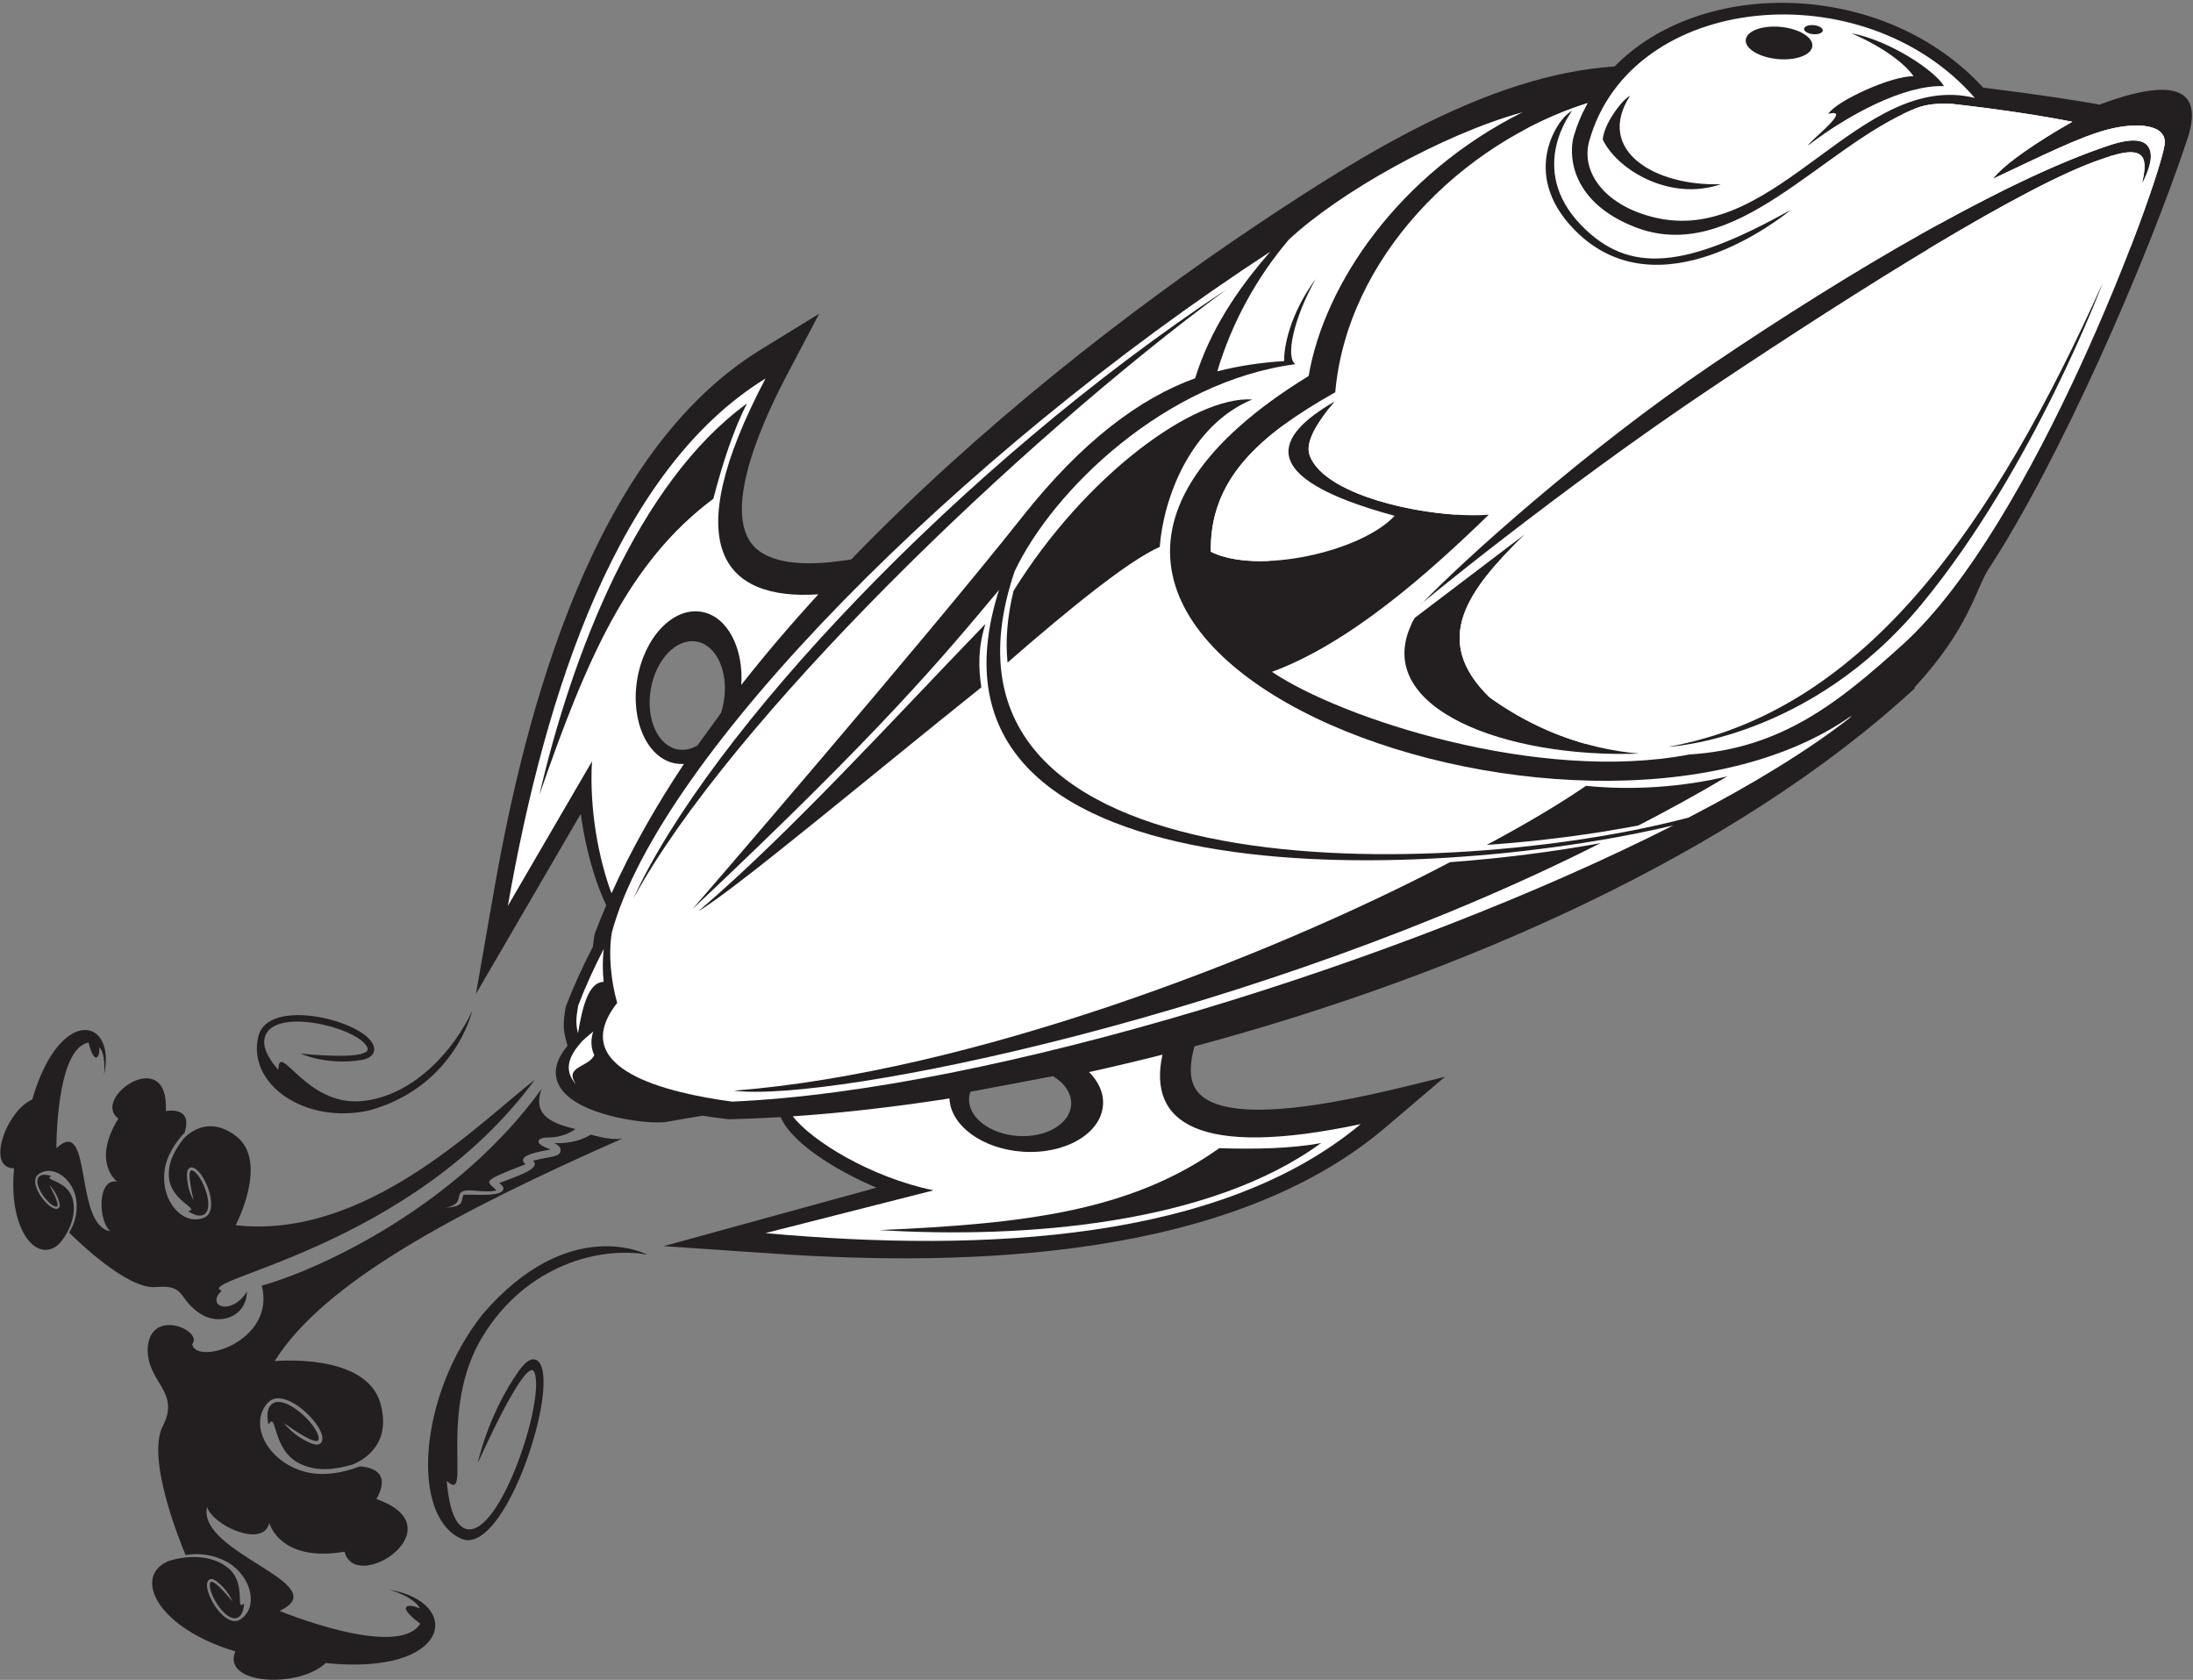<?xml version="1.0" encoding="UTF-8" standalone="no"?>
<svg
   xmlns:dc="http://purl.org/dc/elements/1.1/"
   xmlns:cc="http://creativecommons.org/ns#"
   xmlns:rdf="http://www.w3.org/1999/02/22-rdf-syntax-ns#"
   xmlns:svg="http://www.w3.org/2000/svg"
   xmlns="http://www.w3.org/2000/svg"
   viewBox="0 0 1002.667 768"
   height="768"
   width="1002.667"
   xml:space="preserve"
   id="svg2"
   version="1.1"><rect x="0" y="0" width="1002.667" height="768" fill="#808080" stroke="none"/><defs
     id="defs6" /><g
     transform="matrix(1.333,0,0,-1.333,0,768)"
     id="g10"><g
       transform="scale(0.1)"
       id="g12"><path
         id="path14"
         style="fill:#231f20;fill-opacity:1;fill-rule:evenodd;stroke:none"
         d="m 2499.23,1922.78 c -28.17,3.21 -58.7,7.3 -90.34,12.38 -42.75,-7.43 -85.49,-14.83 -128.23,-22.27 l -0.9,-0.16 -0.91,-0.06 c -56.11,-3.94 -130.89,8.15 -185.06,22.13 -63.29,16.34 -161.85,51.56 -183.32,121.09 -13.56,43.89 8.19,85.83 36.03,118.86 -15.05,52.81 -16.63,72.38 -6.56,131.6 l 0.3,1.75 0.64,1.66 c 26.54,69.18 57.53,136.69 91.53,202.51 l 1.28,2.47 c 1.36,14.22 3.25,28.48 5.68,42.78 12.46,33.11 25.89,66.18 40.06,99.21 -19.94,41.22 -34.97,85.02 -45.05,118.07 -19.09,62.59 -33.39,128.76 -42.42,195.48 l -359.56,-617.6 62.36,356.4 c 108.99,622.88 340.67,1500.64 913.7,1852.78 l 201.27,123.69 -110.13,-209 c -61.77,-117.23 -235.35,-466.03 -111.47,-591.19 66.73,-67.43 207.23,-59.7 292.61,-48.01 l 38.73,5.3 c 437.58,453.09 951.16,853.56 1394.66,1149.64 350.14,233.76 792.19,513.77 1223.97,541.19 298.45,306.93 925.39,296.86 1263.9,-72.45 201.91,-25.15 353.45,-49.01 398.54,-58.6 337.94,126.7 338.48,-8.86 301.88,-118.57 -144.28,-432.54 -441.88,-1107.32 -680.45,-1471.88 -46.08,-70.41 -65.92,-203.8 -255.63,-408.41 l 1.48,-2.44 C 5951.07,2831.7 5004.77,2416.1 4096.99,2172.92 c -15.44,-55.13 -18.7,-105.42 1.28,-141.5 95.27,-171.95 686.1,-3.25 857.71,36.83 l -203.22,-173 C 4220.43,1442.09 3324.61,1416.34 2656.89,1461.73 l -380.66,25.88 729.97,200.59 c -96.9,40.21 -282.29,137.39 -328.88,241.97 -61.01,-3.66 -120.49,-6.16 -178.09,-7.39 z m -110.48,1638.39 c 69.13,-11.75 111.09,-104.15 93.71,-206.36 -2.25,-13.28 -5.41,-26.07 -9.34,-38.26 l -80.66,-111.47 c -21.05,-12.56 -43.91,-17.91 -66.66,-14.04 -69.13,11.76 -111.1,104.17 -93.71,206.36 17.37,102.2 87.53,175.53 156.66,163.77 z M 3674.01,1972.1 c -4.4,-65.39 -86.35,-113.14 -183,-106.65 -96.66,6.51 -171.47,64.8 -167.08,130.19 0.5,7.38 2,14.54 4.38,21.42 l 283.55,53.56 c 40.17,-24.45 64.72,-60.27 62.15,-98.52" /><path
         id="path16"
         style="fill:#ffffff;fill-opacity:1;fill-rule:evenodd;stroke:none"
         d="m 3987.21,2144.36 c -50.39,-230.31 117.68,-357.79 680.11,-238.09 -478.91,-399.82 -1286.86,-442.65 -2042,-373.96 L 3201.98,1679 c -216.54,45.17 -415.95,168.66 -482.94,253.82 168.8,11.5 349.34,32.04 537.54,61.39 3.71,-92.91 112.59,-173.32 251.46,-182.66 145.37,-9.77 268.61,62.06 275.23,160.39 2.76,41.07 -15.27,80.27 -47.77,112.72 83.23,18.38 167.24,38.29 251.71,59.7" /><path
         id="path18"
         style="fill:#ffffff;fill-opacity:1;fill-rule:evenodd;stroke:none"
         d="m 2806.92,3723.07 c -326.73,-21.37 -484.8,164.11 -181.2,740.25 -503.57,-309.45 -753.47,-1063.79 -883.83,-1808.8 l 288.59,495.7 c -9.75,-164.51 23.39,-335.79 66.93,-452.54 67.3,149.41 151.38,297.78 248.47,443.77 -9.39,-0.57 -18.83,-0.11 -28.26,1.5 -97.17,16.52 -156.15,146.41 -131.73,290.04 24.43,143.64 123.04,246.72 220.21,230.19 88.21,-15 144.96,-123.43 136.38,-250.77 82.84,105.51 171.5,209.25 264.44,310.66" /><path
         id="path20"
         style="fill:#ffffff;fill-opacity:1;fill-rule:evenodd;stroke:none"
         d="m 4175.17,4487.9 c 50.87,169.41 135.37,321.8 244.71,450.92 170.67,160.66 526.66,361.88 802.41,437.72 C 4796.85,5163.88 4542,4786.3 4488.54,4471.91 2991.53,3552.5 5425.96,2653.82 6350.33,3306.57 c -2.21,-2.61 -4.44,-5.2 -6.68,-7.79 -141.62,-110.8 -330.72,-226.44 -551.86,-341.22 -808.06,-214.73 -2690.04,-276.44 -2311.72,844.45 132.11,279.04 517.39,651.99 963,710.4 -34.87,23.51 -5.39,159.16 69.61,292.23 -89.51,-121.54 -109.52,-235.73 -108.09,-281.59 -72.93,-4.25 -155.55,-15.92 -229.42,-35.15" /><path
         id="path22"
         style="fill:#ffffff;fill-opacity:1;fill-rule:evenodd;stroke:none"
         d="m 2510.79,1983.36 c -221.23,29.77 -572.43,111.3 -393.82,338.5 -20.3,70.44 -31.31,165.27 -18.2,242.38 164.93,608.28 1195.02,1640.7 2258.45,2334.14 -114.29,-130.17 -207.85,-272.19 -257.94,-434.12 -189.6,-68.83 -387.03,-214.87 -593.94,-476.68 C 3179.52,3575.3 2378.32,2646.78 2375.32,2643.86 3025.86,3255.9 3236.9,3511.31 3426.64,3738.31 3083.71,2663.54 4883.07,2727.69 5739.34,2930.66 4820.62,2464.82 3394.48,2020.84 2510.79,1983.36" /><path
         id="path24"
         style="fill:#ffffff;fill-opacity:1;fill-rule:evenodd;stroke:none"
         d="m 6527.38,3551.99 c -217.1,-196.37 -415.2,-358.76 -733.25,-378.1 -514.95,-99.12 -1192.94,122.71 -1431.37,283.37 267.85,98.38 538.83,340.06 743.7,539.05 -184.87,-15.23 -563.12,57.6 -614.74,204.49 -17.2,48.96 35.71,123.31 85.92,183.52 -199.02,-115 -286.29,-258.4 205.9,-391.93 -115.12,-123.75 -471.42,-203.21 -630.43,-123.15 -4.63,248.28 166.78,400.35 426.69,546.83 40.34,459.75 430.25,854.14 865.25,991.69 -19.44,-35.55 -35.48,-73.74 -47.47,-114.63 -13.99,-47.67 -23.09,-216.61 205.56,-308.64 346.4,-139.41 644.09,274.22 966.56,404.88 39.26,15.91 82.78,18.43 127.71,15.57 40.58,-4.61 80.68,-9.48 119.94,-14.62 4.15,-0.56 8.28,-1.12 12.4,-1.64 100.19,-13.31 194.75,-28.29 278.16,-44.79 -112.14,-63.84 -230.94,-141.8 -272.3,-195.72 170.41,79.99 295.33,143.04 392.67,168.78 97.34,25.75 207.69,20.67 195.97,-53.32 -22.86,-144.38 -448.54,-1306.07 -896.87,-1711.64 z M 5393.82,5382.93 c -0.25,-0.29 -160.3,-198.83 30.31,-394.57 163.97,-168.38 356.71,-148.77 718.66,53.65 -34.04,-28.37 -454.33,-362.1 -742.05,-69.17 -194.08,197.6 -51.03,392.21 -6.92,410.09 z M 4876.64,3690.81 c 138.72,146.08 565.73,529.99 993.7,819.36 470.05,317.84 1005.04,633.62 1364.02,752.74 84.49,28.05 136.35,22.42 142.51,-28.46 2.86,-23.61 -6.38,-57.58 -29.54,-103.27 15.45,76.82 27.29,145.27 -136.61,85.29 -260.95,-86.59 -826.71,-442.3 -1329.89,-777.92 -535.65,-357.27 -1053.27,-784.61 -1004.19,-747.74 z m 746.14,-514.01 c -192.01,16.85 -364.18,85.89 -513.54,192.91 -204.58,199.11 -71.88,369.77 120.92,559.39 l -377.72,-286.82 c -5.89,-9.1 -10.35,-17.85 -13.23,-26.22 -127.88,-283.6 322.53,-455.45 783.57,-439.26" /><path
         id="path26"
         style="fill:#ffffff;fill-opacity:1;fill-rule:nonzero;stroke:none"
         d="m 5228.23,3927.2 296.8,232.62 c -171.09,-162.64 -288.37,-326.59 -328.05,-475.69 -10.85,15.89 -29.14,27.94 -51.24,31.73 -39.71,6.82 -76.7,-15.59 -82.61,-50.04 -3.7,-21.57 5.66,-42.75 22.92,-57.24 -7.32,-3.6 -12.67,-9.97 -14.03,-17.9 -2.43,-14.18 8.85,-27.95 25.19,-30.75 16.35,-2.81 31.57,6.42 34,20.6 0.57,3.31 0.4,6.59 -0.42,9.72 19.71,-1.84 38.36,3.42 52.37,13.64 -12.01,-164.1 83.79,-304.77 323.59,-397.57 -23.86,0.48 -47.12,1.98 -69.77,4.35 -118.77,33.4 -228.31,87.8 -327.74,159.04 -203.9,198.44 -72.76,368.63 118.99,557.49" /><path
         id="path28"
         style="fill:#231f20;fill-opacity:1;fill-rule:nonzero;stroke:none"
         d="m 7212.41,4791.34 c -0.6,-1.65 -238.17,-637.26 -621,-1101.66 -384.8,-466.81 -867.59,-489.29 -869.1,-489.45 679.75,122.43 1120.46,769.45 1490.1,1591.11" /><path
         id="path30"
         style="fill:#231f20;fill-opacity:1;fill-rule:nonzero;stroke:none"
         d="m 5099.5,2863.73 c 134.86,72.06 250.57,140.97 340.67,202.63 161.82,-16.84 336.3,-3.26 484.6,32.62 -98.19,-58.5 -200.31,-114.68 -305.11,-168.58 -156.68,-30 -334.9,-53.71 -520.16,-66.67" /><path
         id="path32"
         style="fill:#231f20;fill-opacity:1;fill-rule:nonzero;stroke:none"
         d="m 2516.96,2020.75 c 809.22,63.73 1826.72,452.93 2456.49,783.74 182.18,13.44 358.46,36.62 516.14,65.28 -1158.62,-585.6 -2632.93,-890.68 -2972.63,-849.02" /><path
         id="path34"
         style="fill:#ffffff;fill-opacity:1;fill-rule:evenodd;stroke:none"
         d="m 4354.52,3837.74 c -27.01,7.46 -50.5,20.83 -69.48,38.87 -11.96,-5.91 -26.46,-8.23 -41.41,-5.68 -33.89,5.76 -57.31,34.27 -52.31,63.66 3.63,21.32 21.2,37.25 43.51,42.2 -13.81,93.36 34.72,218.59 180.37,335.93 -164.99,-118.39 -265.65,-252.46 -262.09,-443.48 51.43,-25.9 123.53,-35.09 201.41,-31.5" /><path
         id="path36"
         style="fill:#ffffff;fill-opacity:1;fill-rule:evenodd;stroke:none"
         d="m 7307.13,4911.93 c -13.92,39.21 -34.39,71.46 -63.72,91.32 -154.71,104.73 -632.35,-98.03 -634.25,-98.84 248.4,149.57 466.07,267.1 601.56,312.06 163.9,59.98 152.06,-8.47 136.61,-85.29 23.16,45.69 32.4,79.66 29.54,103.27 -6.16,50.88 -58.02,56.51 -142.51,28.46 -165.21,-54.82 -367.71,-151.31 -583.99,-270.47 52.76,110.11 285.5,293.67 325.65,311.58 -41.63,6.2 -219.28,37.84 -451.02,65.71 14.73,6.96 29.62,13.54 44.7,19.64 39.26,15.91 82.78,18.43 127.71,15.57 40.58,-4.61 80.68,-9.48 119.94,-14.62 4.15,-0.56 8.28,-1.12 12.4,-1.64 100.19,-13.31 194.75,-28.29 278.16,-44.79 -112.14,-63.84 -230.94,-141.8 -272.3,-195.72 170.41,79.99 295.33,143.04 392.67,168.78 97.34,25.75 207.69,20.67 195.97,-53.32 -6.79,-42.9 -49.16,-175.66 -117.12,-351.7 z m -1876.38,467.73 c -15.85,-3.16 -31.37,-6.56 -46.54,-10.21 5.75,8.69 9.58,13.43 9.61,13.48 -5.99,-2.43 -13.8,-8.14 -22.34,-16.64 -55.52,-14.1 -105.86,-31.72 -149.32,-53.5 71.82,38.85 146.67,70.86 222.9,94.98 -5.02,-9.18 -9.76,-18.57 -14.31,-28.11" /><path
         id="path38"
         style="fill:#ffffff;fill-opacity:1;fill-rule:evenodd;stroke:none"
         d="m 4558.23,4360.4 c 17.22,15.63 37.25,31.96 60.57,48.68 -137.44,-247.37 252.49,-377.55 381.83,-413.12 -195.77,11.39 -465.87,82.36 -508.91,204.84 -14.98,42.65 23.23,104.55 66.51,159.6" /><path
         id="path40"
         style="fill:#231f20;fill-opacity:1;fill-rule:nonzero;stroke:none"
         d="m 3476.37,3734.89 c 244.44,394.63 618.53,669.15 818.85,656.54 -214,-88.88 -304.7,-340.41 -317.43,-505.68 -105.62,-46.48 -303.9,-206.7 -521.92,-396.58 -7.57,73.94 -1.38,155.65 20.5,245.72" /><path
         id="path42"
         style="fill:#231f20;fill-opacity:1;fill-rule:nonzero;stroke:none"
         d="m 2395.5,2636.21 c 315.05,269.44 662.55,652.23 984.33,985.32 -25.67,-82.37 -23.97,-150.52 -13.91,-217.37 -387.87,-310.21 -840.68,-690.47 -970.42,-767.95" /><path
         id="path44"
         style="fill:#231f20;fill-opacity:1;fill-rule:nonzero;stroke:none"
         d="m 2171.95,2679.01 c 257.23,563.76 1115.3,1482.63 2035.13,2090.11 C 3488.02,4239.86 2501.09,3284.4 2171.95,2679.01" /><path
         id="path46"
         style="fill:#231f20;fill-opacity:1;fill-rule:evenodd;stroke:none"
         d="m 2292.33,1952.51 c -103.42,-7.28 -461.14,54.65 -300.74,231.76 -16.14,55.24 -18.76,68.38 -8.53,128.55 24.63,64.22 54.11,128.99 87.68,193.97 -7.45,-68.17 -1.44,-135.11 16,-197.83 -184.39,-209.87 108.72,-299.94 331.87,-334.52 -44.01,-7.66 -86.26,-14.97 -126.28,-21.93" /><path
         id="path48"
         style="fill:#ffffff;fill-opacity:1;fill-rule:evenodd;stroke:none"
         d="m 1982.45,2217.39 c 15.2,92.17 36.63,176.22 88.08,176.6 -3.91,36.86 -3.96,74.64 0.21,112.8 -33.57,-64.98 -63.05,-129.75 -87.68,-193.97 -7.83,-46.03 -8.13,-64.53 -0.61,-95.43" /><path
         id="path50"
         style="fill:#ffffff;fill-opacity:1;fill-rule:evenodd;stroke:none"
         d="m 2034.67,2223.84 c -4.41,-3.93 -43.94,-36.63 -43.08,-39.57 -53.5,-59.07 -49.32,-105.31 -16.2,-140.46 -42.72,60.3 45.18,57.32 62.82,99.07 -10.97,23.97 -13.06,50.85 -3.54,80.96" /><path
         id="path52"
         style="fill:#ffffff;fill-opacity:1;fill-rule:evenodd;stroke:none"
         d="m 5450.92,5277.47 c -30.45,-108.95 58.21,-227.7 238.05,-264.95 408.14,-84.56 694.26,508.61 1084.6,413.05 -379.45,436.52 -1179.64,363.36 -1322.65,-148.1 z m 451.69,-147.69 c -175.06,-60.73 -356.9,50.37 -405.15,153.15 3.18,52.14 65.32,136.09 93.35,150.02 -120.13,-187.96 85.74,-311 311.8,-303.17 z m 447.41,517.7 c 131.96,-24.7 287.6,-129.04 317.79,-181.45 -136.39,5.11 -329.53,-98.71 -465.46,-202.88 -4.74,6.97 157.6,130.8 68.91,107.73 23.17,41.92 215.45,131.11 292.05,128.99 -12.8,21.47 -74.07,87.27 -213.29,147.61" /><path
         id="path54"
         style="fill:#231f20;fill-opacity:1;fill-rule:evenodd;stroke:none"
         d="m 6107.28,5669.22 c -63.03,5.94 -116.48,-13.95 -119.35,-44.4 -2.87,-30.46 45.94,-59.98 108.97,-65.91 63.04,-5.93 116.48,13.96 119.35,44.41 2.87,30.46 -45.93,59.97 -108.97,65.9 z m 114.16,5.93 c -17.69,1.67 -32.69,-3.92 -33.5,-12.47 -0.8,-8.55 12.9,-16.83 30.59,-18.49 17.7,-1.67 32.69,3.91 33.5,12.46 0.8,8.55 -12.89,16.83 -30.59,18.5" /><path
         id="path56"
         style="fill:#231f20;fill-opacity:1;fill-rule:nonzero;stroke:none"
         d="m 1849.95,3034.72 c 110.68,479.13 337.44,1071.07 712.35,1342.96 -46.74,-89.88 -84.19,-206.74 -115.6,-326.83 -292.13,-217.69 -436.5,-552.4 -596.75,-1016.13" /><path
         id="path58"
         style="fill:#231f20;fill-opacity:1;fill-rule:nonzero;stroke:none"
         d="m 3016.66,1542.64 c 492.84,-30 1131.6,18.64 1514.84,298.73 -101.07,-19.1 -224.75,-21.74 -349.5,-17.71 -304.17,-216.6 -670.71,-259.47 -1165.34,-281.02" /><path
         id="path60"
         style="fill:#231f20;fill-opacity:1;fill-rule:evenodd;stroke:none"
         d="m 1857.74,2027.05 c -29.23,-80.81 18.81,-115.82 115.76,-137.53 -21.66,-16.41 -54.36,-30 -100.34,-29.49 -19.55,0.22 -54.79,-16.44 15.55,-40.71 l -36.88,-7.21 0.01,-0.02 c -23.88,-5.39 -78.44,-17.89 -49.67,-43.88 -162.22,-61.53 -129.87,-57.35 -99.33,-89.09 -16.96,-6.42 -57.16,-2.93 -72.97,-1.39 -96.16,9.41 -17.47,-41.7 -101.02,-58.22 57.7,4 53.05,15.85 59.78,42.78 2.03,8.08 151.6,-14.29 136.95,28.6 -3.15,4.78 -8.03,9.32 -13.41,13.17 46.71,18.46 148.76,48.89 115.84,76.46 6.76,1.76 17.07,4.12 29.04,6.86 l -0.01,0.01 c 32.19,7.28 73.37,6.99 64.56,36.04 l 0.04,0.01 c -2.24,7.39 -10.92,13 -21.04,17.65 58.49,-2.65 100.31,13 126.08,29.21 41.45,-12.48 81.73,-18.67 108.46,-13.44 -577.46,-255.14 -1025.1,-494.57 -1193.074,-763.51 0,0 314.224,30.37 362.884,-145.526 37.84,-136.801 -52.91,-191.519 -95.15,-209.09 -63.85,-18.535 -124.28,-24.871 -181.52,2.993 -97.116,47.257 -77.315,183.476 -107.51,133.894 -4.254,20.199 -7.383,51.422 8.753,67.766 43.399,43.953 161.547,-68.914 163.687,-114.168 0.18,-4.133 -0.58,-7.098 -2.37,-8.438 -16.82,-12.586 -108.016,54.215 -116.633,60.032 0.09,-0.129 32.783,-46.219 95.993,-70.43 12.73,-4.875 22.1,-4.285 28.2,0.281 5.42,4.051 7.84,10.715 7.44,19.117 -2.59,55.082 -131.973,176.449 -185.297,122.457 -67.555,-68.398 -9.754,-196.64 115.507,-235.511 67.77,-21.813 141.47,-5.989 198.8,15.656 46.47,-3.77 105.6,-24.356 56.28,-112.219 279.17,-97.312 -71.52,-328.234 -109.27,-180.473 -223.735,-37.839 -258.204,98.872 -258.204,98.872 -20.699,-89.145 -195.265,-7.879 -213.316,54.656 -36.524,-158.746 446.34,-264.5 248.414,-356.543 0,0 404.746,-167.426 482.836,-43.946 -90.57,66.856 -34.78,69.583 -3.28,52.313 3.06,6.203 -24.09,40.531 -102.77,64.336 C 1589.66,266.105 1549.27,13.074 1116.92,57.867 1025.7,-29.5 759.258,-17.543 807.188,97.781 542.422,176.813 455.656,350.188 573.352,405.707 c 58.281,21.289 152.195,27.727 211.57,-23.922 61.781,-53.746 20.433,-149.57 52.316,-119.222 -0.867,-15.625 -4.73,-39.102 -19.765,-47.883 -40.434,-23.625 -104.692,82.293 -97.328,115.847 0.671,3.063 1.816,5.086 3.39,5.707 14.797,5.903 68.399,-60.984 73.559,-66.937 -0.039,0.109 -14.891,40.293 -56.399,70.484 -8.351,6.078 -15.332,7.5 -20.699,5.352 -4.758,-1.903 -7.851,-6.293 -9.215,-12.524 -8.961,-40.843 61.836,-155.203 111.52,-126.183 62.933,36.762 45.902,142.039 -38.145,195.187 -56.711,32.012 -109.039,33.278 -147.437,26.407 -19.035,45.171 -135.664,331.757 -78.278,442.472 62.375,120.348 -56.386,148.968 -51.746,268.668 10.645,139.6 191.774,58.02 152.567,12.3 12.519,-74.45 287.324,7.59 238.765,200.88 205.843,57.42 672.493,276.21 959.713,674.71 z m 15.49,-182.57 c -0.12,4.45 -0.14,1.36 0,0" /><path
         id="path62"
         style="fill:#231f20;fill-opacity:1;fill-rule:nonzero;stroke:none"
         d="m 1619.63,2294.86 c 0,0 -57.42,-257.75 -349.94,-340.99 -224.1,-51.83 -424.991,91.35 -383.108,254.65 33.051,128.92 336.308,59.41 388.918,-21.73 8.02,-12.38 10.23,-24.62 5.61,-35.53 -5.2,-12.33 -18.87,-21.5 -42.45,-25.36 -117.17,-19.18 -207.42,21.74 -207.67,21.85 18.19,-1.19 215.39,-21.78 229.72,12.15 1.54,3.6 0.08,8.77 -3.86,14.86 -43.23,66.67 -321.944,133.22 -348.842,28.29 -10.008,-39.02 22.332,-83.55 46.625,-110.39 1.918,101.8 92.317,-122.04 281.187,-107.81 181.93,13.71 324.29,179.39 383.81,310.01" /><path
         id="path64"
         style="fill:#231f20;fill-opacity:1;fill-rule:evenodd;stroke:none"
         d="m 1834.56,2058.59 c -192.6,-150.11 -580.26,-549.06 -1026.099,-499.23 0,0 114.453,218.46 1.477,305.44 -87.864,67.64 -154.168,18.06 -179.317,-7.33 -32.203,-40.75 -54.57,-82.62 -51.25,-132.24 5.621,-84.19 110.024,-109.95 65.25,-117.21 13.371,-9.02 35.047,-20.47 51.621,-13.61 44.574,18.47 -2.328,137.19 -34.445,152.05 -2.942,1.36 -5.309,1.68 -6.805,0.77 -14.058,-8.46 7.442,-94.12 9.117,-102.07 -0.07,0.11 -23.8,37.33 -22.722,90.2 0.218,10.65 3.402,17.25 8.508,20.32 4.523,2.73 10.054,2.52 16.023,-0.23 39.102,-18.1 88.855,-147.45 34.09,-170.14 -69.383,-28.76 -145.18,50.81 -136.442,152.9 4.157,55.46 37.297,104.14 69.832,139.25 10.946,34.75 13.457,83.6 -64.648,73.76 11.738,230.67 -258.586,44.85 -162.758,-25.96 -93.234,-150.78 -4.441,-215.96 -4.441,-215.96 -70.602,11.26 -63.168,-138.99 -23.219,-170.45 -125.637,20.28 -60.059,400.84 -184.918,284.7 0,0 -2.059,342.17 110.285,362.35 21.735,-85.22 40.129,-45.65 36.895,-17.77 5.386,0.39 22.242,-29.36 16.316,-93.31 43.473,196.64 -151.531,241.88 -246.347,-84.19 -90.079,-40.31 -159.833,-236.64 -62.27,-235.89 -20.727,-214.87 79.207,-328.68 154.02,-259.85 32.554,35.92 64.855,101.99 44.953,160.15 -20.711,60.53 -102.223,58.81 -70.883,72.95 -11.563,3.97 -29.692,8.08 -40.469,-0.22 -29,-22.3 28.746,-99.97 55.191,-104.52 2.411,-0.42 4.219,-0.18 5.129,0.77 8.629,8.97 -24,67.44 -26.793,72.93 0.071,-0.06 24.782,-22.63 34.411,-61.55 1.945,-7.83 0.914,-13.31 -2.219,-16.56 -2.774,-2.89 -6.867,-3.82 -11.778,-2.98 -32.183,5.53 -94.117,90.43 -58.492,117.84 45.125,34.73 116.305,-8.58 130.028,-85.05 6.476,-50.45 -8.004,-88.7 -24.282,-114.46 27.09,-27.08 200.164,-195.81 297.172,-186.87 105.446,9.72 74.567,-41.09 153.239,-91.75 64.828,-41.76 157.308,-11.76 159.703,76.24 -55.586,-86.42 -142.797,-48.91 -86.852,2.91 -100.531,37.58 649.439,145.75 1074.189,723.87" /><path
         id="path66"
         style="fill:#231f20;fill-opacity:1;fill-rule:nonzero;stroke:none"
         d="m 2219.83,1458.65 c 0,0 -267.27,141.39 -564.79,-204.81 -217.59,-275.598 -248.55,-687.094 -74.96,-768.801 137.02,-64.527 310.63,429.492 280.98,575.121 -4.54,22.21 -13.41,35.99 -26.41,38.85 -14.68,3.23 -33.15,-8.37 -54.67,-38.76 -106.91,-150.93 -141.08,-315.504 -141.17,-315.961 12.99,27.047 147.17,326.951 187.59,318.051 4.3,-0.94 7.65,-7.51 9.88,-18.43 24.36,-119.64 -132.9,-576.015 -244.42,-523.488 -41.47,19.531 -55.08,104.394 -59.58,162.422 89.56,-85.524 -34.43,237.871 123.47,495.676 152.09,248.32 405.19,308.28 564.08,280.13" /></g></g></svg>